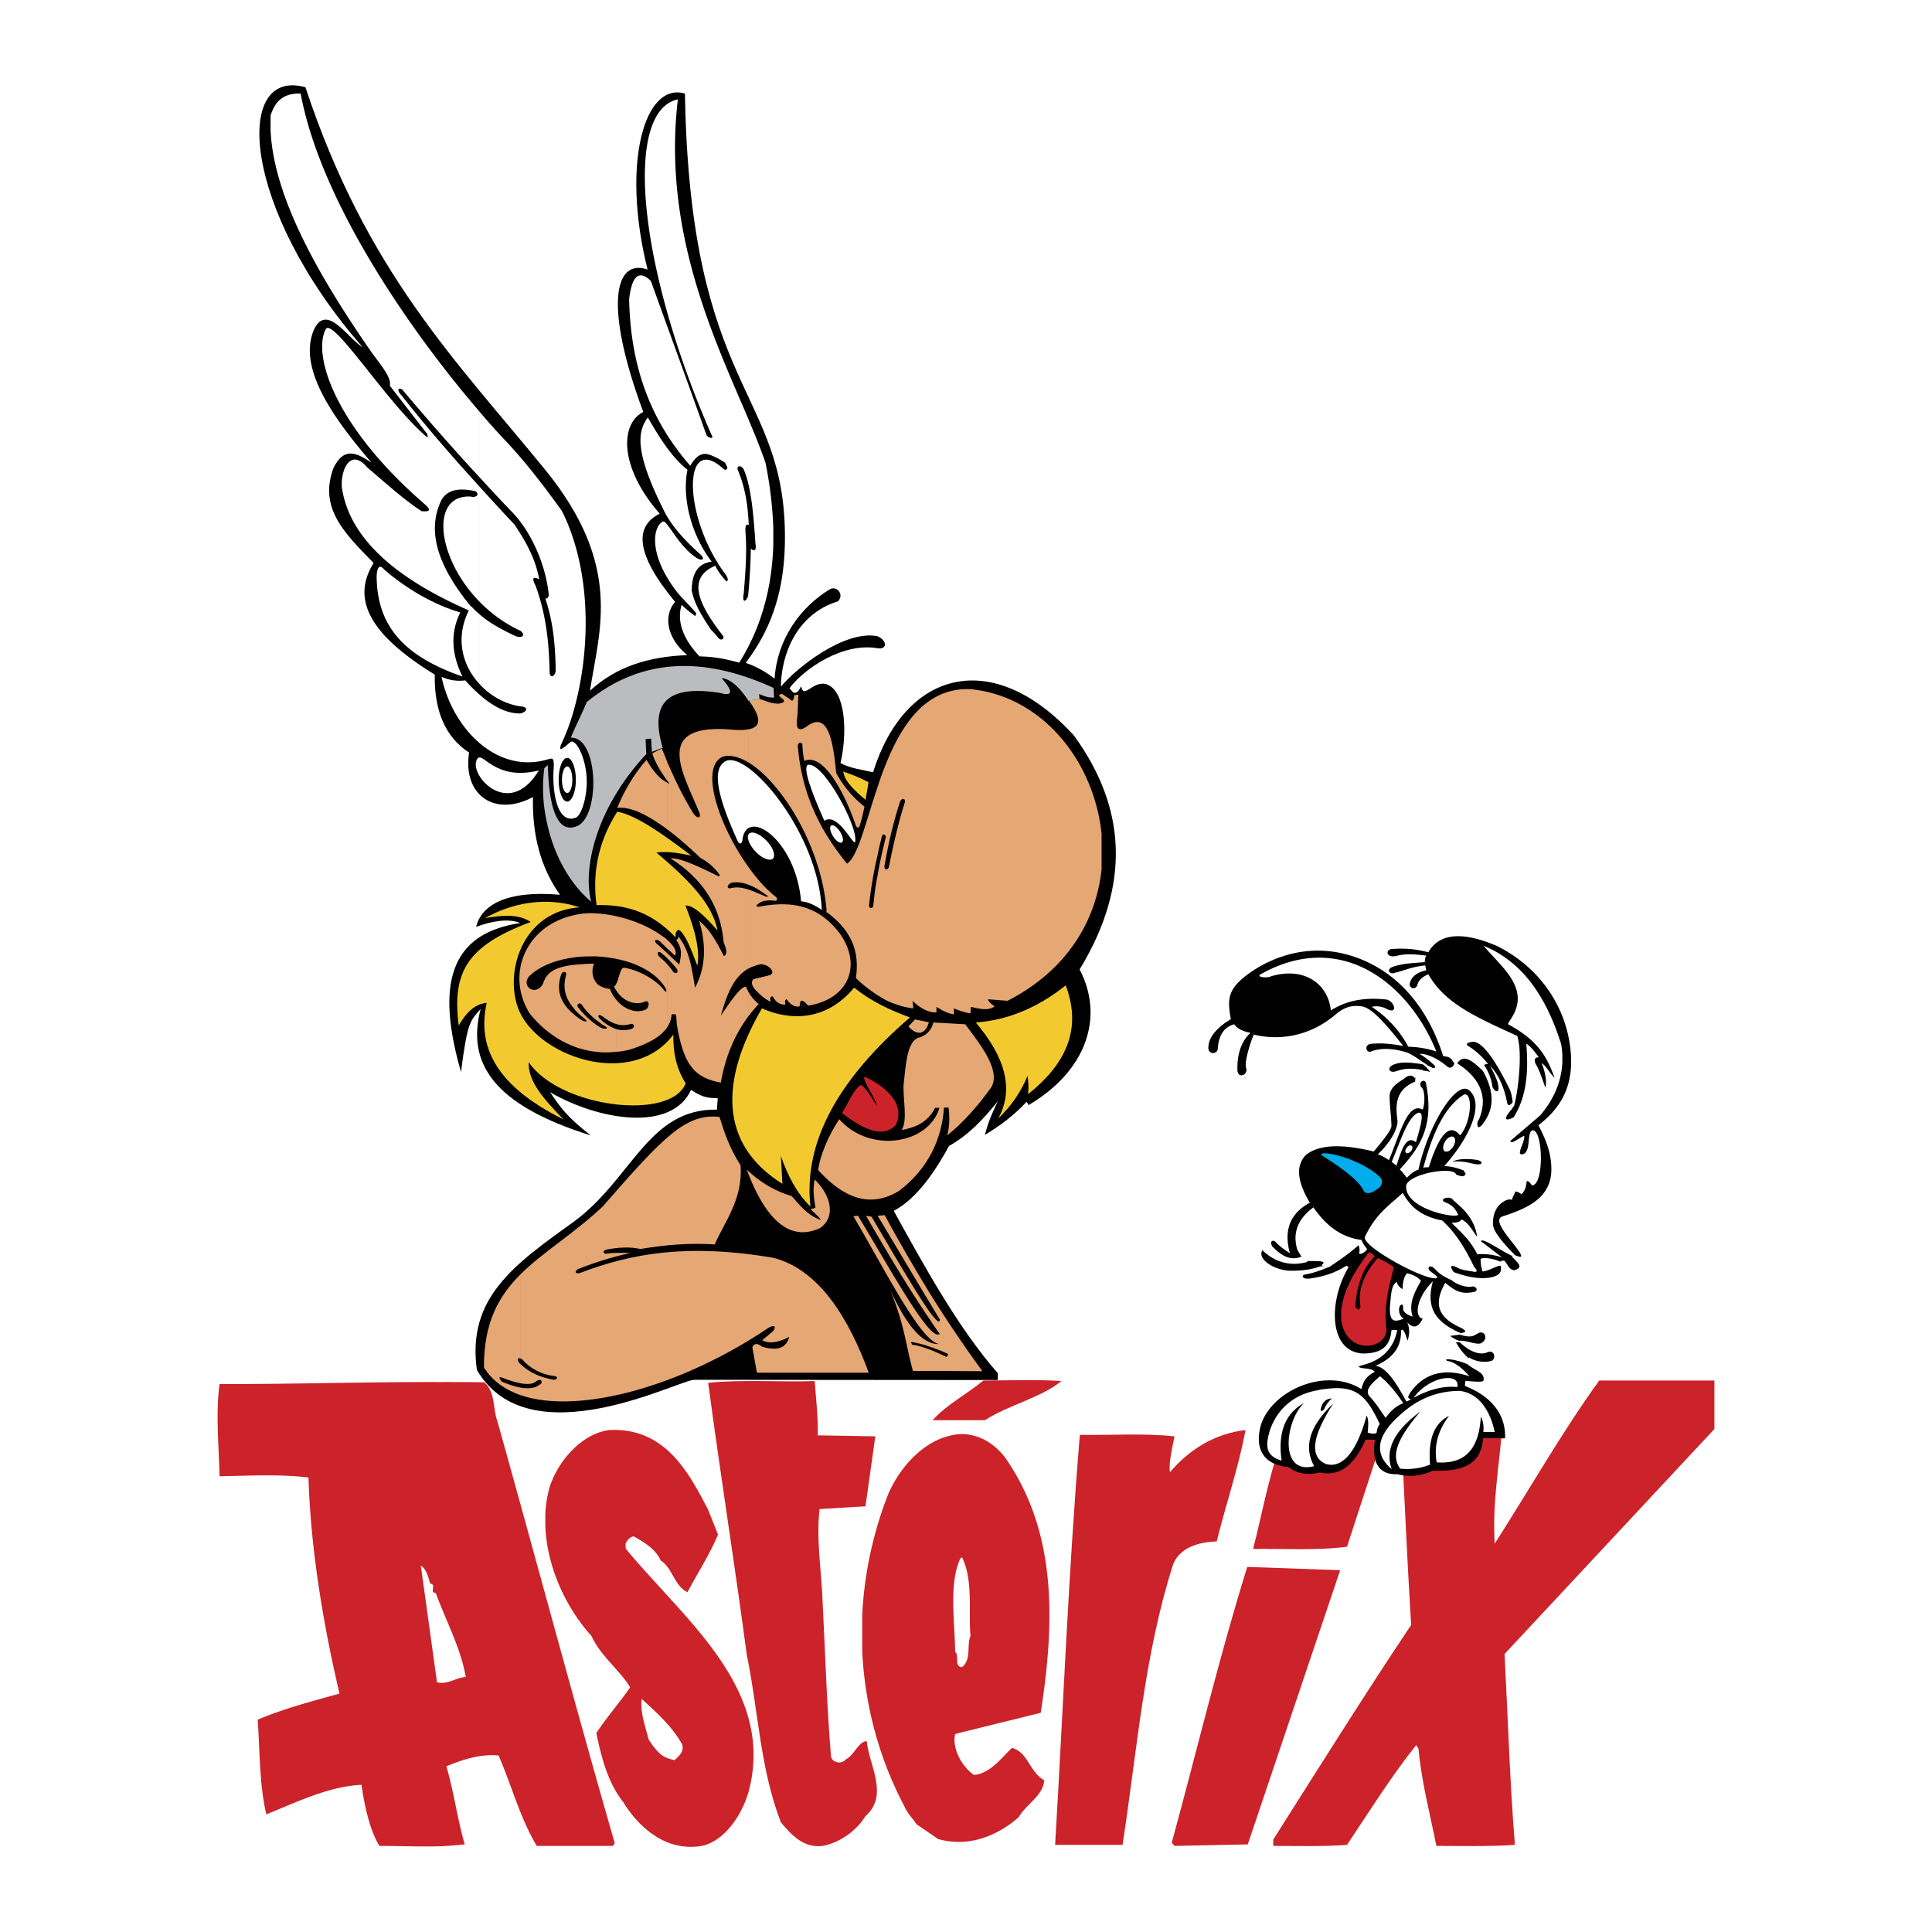 <svg xmlns="http://www.w3.org/2000/svg" width="2500" height="2500" viewBox="0 0 192.756 192.741"><path fill="#fff" d="M0 192.741h192.756V0H0v192.741z"/><path d="M68.337 9.327c.504 29.827 10.051 29.5 9.976 44.438-.025 6.928-2.494 10.379-3.905 12.37.907.277 1.991.881 2.872 1.562.252-3.855 2.494-7.105 5.568-8.944.654-.302 1.41.555.755 1.235-4.182 1.285-5.668 5.391-5.693 8.515 1.587-1.915 6.349-5.668 9.623-5.039.907.353 1.083 1.336.051 1.209-3.502-.629-7.382 2.066-8.817 3.981.151.126.579 1.083 1.158-.202.303 1.486 1.31-.932 2.847-.05 1.763 1.083 1.663 5.366 1.083 7.708.857.529 2.217.68 3.25.932 3.174-10.153 11.917-12.571 20.053-3.653 5.189 7.154 5.717 14.838.555 23.327 2.492 4.763.68 10.128-5.09 13.529-.051-.076-.176-.303-.201-.328-1.234 1.335-2.646 2.394-4.156 3.3.402-1.587.906-2.519 1.285-3.35-1.461 1.788-2.796 3.275-4.863 4.459-1.209 2.192-3.048 5.164-5.517 6.474 3.073 5.567 6.424 11.689 10.38 16.198v.681l-30.257-.025c-1.486-.05-16.5 7.961-21.715-.982-1.008-7.18 3.703-10.505 9.598-14.737 5.87-4.258 7.457-11.361 14.359-11.235.025-.429.051-1.008.076-1.134-1.235-.025-1.612-.176-2.67-.831-1.94 4.231-9.196 3.048-14.058.227 1.059 1.562 1.663 2.443 4.056 4.309-9.699-3.023-12.419-7.23-10.983-12.622-1.033 1.21-1.31 1.184-1.965 6.298-2.469-8.591-1.235-13.805 5.92-14.863-1.209-.504-2.897-.176-4.409.378.504-2.116 2.948-3.678 8.364-3.199-1.965-2.771-2.771-5.996-2.696-9.75-3.753 2.016-7.028-.127-6.373-4.434-2.293-1.512-3.477-4.006-3.426-7.785-6.323-3.879-8.414-7.431-6.097-11.134-2.998-3.049-5.466-5.517-4.005-9.473 1.108-2.292 2.494-1.36 3.779-.555-3.401-3.979-7.382-9.17-5.771-13.149 1.26-2.897 3.376.73 4.913 1.663C24.075 20.789 23.268 6.682 30.474 8.697c6.096 18.44 15.064 27.308 23.881 38.115 7.86 9.624 5.417 16.073 4.51 22.094 2.645-2.419 5.844-3.401 9.699-3.552-2.066-1.714-2.393-3.955-1.209-5.316-4.082-4.912-3.981-7.583-1.537-8.792-4.132-4.736-3.905-9.018-1.638-10.152-3.93-10.556-2.897-15.367.429-14.208-2.646-10.606-.303-18.743 3.728-17.559z" fill-rule="evenodd" clip-rule="evenodd"/><path d="M97.357 102.008c3.1-.227 6.098-1.411 8.969-3.704 1.713 4.511-.15 7.987-3.754 10.858.076-.755.025-1.233-.051-1.839-.654 1.613-1.637 3.023-2.922 4.258 1.614-2.948.657-6.147-2.242-9.573zM85.216 98.531c1.738 1.386 3.527 2.217 5.567 2.973-6.978 6.021-10.656 12.294-9.926 18.869-1.385-1.36-2.267-3.099-2.947-5.039l.151 2.771c-6.273-3.931-6.273-10.228-2.04-17.509 2.569 1.16 6.297 1.437 9.195-2.065zM68.412 108.079c-.981-1.537-1.259-3.174-1.233-4.862-4.182 5.567-13.83 2.116-15.518-2.721-1.335-3.829.655-9.623 6.171-9.976-3.4-1.159-6.928-.378-9.446 1.084 1.663-.328 3.426-.429 4.56.378-6.349 2.368-7.86 4.986-7.18 10.328.655-1.108 1.436-2.116 2.796-2.268-.982 4.358.907 8.288 7.659 11.638-1.865-1.938-3.552-3.728-3.477-5.718 3.123 4.56 14.182 5.896 15.668 2.117zM59.52 90.294c-.403-2.923.025-6.122 2.066-9.321 1.813.327 4.358 2.09 7.381 4.383-1.209-.252-2.368-.453-3.477-.303 2.948 2.495 5.593 5.014 6.097 7.785-1.487-1.738-2.545-2.569-3.2-2.495 1.033 2.57 1.461 4.635 1.184 5.996-.604-1.613-1.209-3.2-1.839-3.578-.252.077-.377.278-.327.756-2.62-2.77-5.265-3.274-7.885-3.223z" fill-rule="evenodd" clip-rule="evenodd" fill="#f2ca30"/><path d="M92.748 136.772c1.763 0 3.527.025 5.266.025a124.242 124.242 0 0 1-5.266-7.81v.958c.328.554.655 1.107 1.008 1.662.025.504-.353.151-1.008-.73v.73c.328.504.655.982 1.008 1.461-.202.201-.555 0-1.008-.479v.933c.378.353.705.554 1.008.554a1.998 1.998 0 0 1-1.008-.176v.453c.63.201 1.26.453 1.864.73l-.151.302c-.554-.252-1.134-.528-1.713-.756v2.143zm-1.663 0h1.663v-2.142c-.58-.2-1.159-.403-1.764-.478-.025-.152-.075-.126-.1-.277.63.102 1.259.252 1.864.479v-.453c-1.36-.555-2.67-2.469-3.93-5.215 1.486 3.678 1.512 5.366 2.267 8.086zm1.663-7.784v.958c-1.738-2.872-3.451-5.77-5.189-8.666.226 0 .478-.026.705-.051a174.545 174.545 0 0 0 4.484 7.759zm0 1.89v.73c-2.267-3.351-4.333-6.827-6.348-10.328.176.05.378.074.554.1 2.267 3.855 4.534 7.734 5.794 9.498zm0 1.713v.933c-1.94-1.789-4.963-7.709-7.608-12.193.151 0 .302-.024.454-.05 2.569 4.231 5.542 9.597 7.154 11.31zM81.286 117.677c-.202.857-.101 1.814.075 2.797-.151.051-.277.151-.504.127.429.478.882.779 1.033 1.107-1.385-.479-2.116-1.537-2.922-2.393-1.713-.505-3.174-1.411-4.459-2.62 1.36 3.653 3.653 7.532 7.306 5.819 1.536-1.033 1.184-3.174-.529-4.837z" fill-rule="evenodd" clip-rule="evenodd" fill="#e5a773"/><path d="M86.349 107.449c2.293 1.108 3.955 2.797 3.023 4.787-1.285 1.385-3.224.428-5.366-1.185.605-.982 1.109-2.217 1.739-2.721.353-.402 1.234 1.26 1.764 1.99-.253-.906-1.739-2.997-1.16-2.871z" fill-rule="evenodd" clip-rule="evenodd" fill="#cc2229"/><path d="M77.179 68.629c-6.978-3.2-13.225-3.023-18.642 1.41-.504 1.235-1.083 2.318-1.587 3.552 2.796-.1 2.948 7.86.63 8.818-2.317.982-2.847-2.923-2.922-6.122h.05a5.088 5.088 0 0 0-.403.353 15.489 15.489 0 0 0 .252 5.366c.63 3.022 2.091 5.97 4.434 7.96-.882-3.3.453-9.346 5.491-14.737l-.075-1.486c.176-.026.353-.051.554-.051.026.428.051.882.076 1.31.378-.126.73-.277 1.083-.403-1.511-5.064 1.159-6.197 5.744-5.467 1.259.353 1.311-.151.126-1.485.855.076 1.738.831 2.695 2.267.353-.075.731-.126 1.084-.176 0-.176-.026-.353-.026-.504.454.202.907.378 1.487.353-.026-.303-.026-.631-.051-.958z" fill-rule="evenodd" clip-rule="evenodd" fill="#bbbcbf"/><path d="M84.132 76.967c.756.277 1.713.605 2.519 1.083-.075.555-.201 1.209-.302 1.739-1.058-.907-2.091-1.839-2.217-2.822z" fill-rule="evenodd" clip-rule="evenodd" fill="#f2ca30"/><path d="M83.729 111.656c-1.083 1.638-1.965 3.729-2.091 5.089 2.444 2.696 5.14 3.88 8.087 2.041 2.821-2.142 4.232-5.064 4.459-8.289h.453c.126.932.101 1.84-.126 2.772 1.663-1.337 3.075-2.974 4.383-4.787.957-1.612-.906-4.081-2.594-6.298-1.083-.075-2.091-.102-3.174-.177-.227.907-.831 1.36-1.612 1.562-1.058.579-1.134 2.694-1.361 4.61-.075 1.535.428 3.602-.201 4.56 1.284-.252 2.519-.655 3.35-2.218h.428c-1.083 3.654-6.952 4.587-10.001 1.135z" fill-rule="evenodd" clip-rule="evenodd" fill="#e5a773"/><path d="M90.632 102.386c.227-.201.428-.454.654-.681.453.101.933.177 1.385.278-.376 1.385-1.334 1.259-2.039.403zM71.788 111.429c.454 1.463.957 3.05 2.091 4.812.277 3.376-1.587 5.618-2.569 7.911-2.494-.177-5.014.05-7.407.452-1.159-.252-2.317-.15-3.476.076-.302.151-.252.353.024.403.807-.126 1.637-.101 2.443-.076-1.889.403-3.577.957-5.265 1.612-.453.403.026.479.303.353 4.937-1.864 10.505-2.973 19.246-1.485 4.661 1.209 7.583 6.247 9.498 11.462h-11.16c-.151-.856-.303-1.688-.454-2.544.176-.404.504-.428.983-.051 1.537.453 2.418.125 2.695-.982-1.007.529-1.99.756-2.695.327.377-.277.68-.579 1.058-.856.352-.453.227-.705-.353-.428-8.615 5.844-18.944 8.766-24.814 6.776v-.756c.882.15 1.587.051 2.066-.429.126-.101 0-.604-.529-.176-.303.252-.832.302-1.537.176v-1.914c.907.882 2.041 1.335 3.325 1.562.328 0 .479-.327.024-.377-1.309-.151-2.393-.757-3.224-1.688-.05-.025-.076-.051-.126-.051v-8.414c2.267-2.242 5.265-4.005 8.188-6.751 6.048-6.928 8.289-9.321 11.665-8.944zm-19.851 27.762c-1.587-.555-2.847-1.462-3.653-2.771-.024-4.459 1.461-7.104 3.653-9.296v8.414c-.277-.126-.353.076-.176.378.05.076.125.126.176.177v1.914c-.529-.101-1.159-.302-1.889-.579-.252-.126-.303 0 0 .403.705.302 1.335.503 1.889.604v.756z" fill-rule="evenodd" clip-rule="evenodd" fill="#e5a773"/><path d="M85.316 83.996c.378-1.436-3.249-8.137-4.736-7.684-.478.302.353 2.645 1.663 5.567 1.36-.881 2.922 2.57 3.073 2.117z" fill-rule="evenodd" clip-rule="evenodd" fill="#fff"/><path d="M82.822 82.61c0-.352.303-.378.655-.05.353.327.63.882.63 1.234-.025.354-.302.378-.655.05-.353-.327-.63-.881-.63-1.234zM74.61 83.492c.025-.554.629-.58 1.335-.076.73.504 1.31 1.361 1.285 1.915 0 .554-.605.579-1.335.075-.706-.503-1.285-1.36-1.285-1.914z" fill-rule="evenodd" clip-rule="evenodd" fill="#fff"/><path d="M73.602 83.92c-1.839-4.056-2.771-7.229-1.159-8.011 2.217-.982 9.195 7.104 9.548 14.863-.705-.478-1.386-.806-2.065-.856-.554-6.298-5.592-9.523-5.869-5.996-.102.303-.279.303-.455 0z" fill-rule="evenodd" clip-rule="evenodd" fill="#fff"/><path d="M89.271 74.246c1.613-3.174 3.905-5.668 7.608-5.492 7.179.731 12.294 7.256 13.025 14.437v3.525c-.529 5.089-3.4 10.053-9.373 13.125-.654-.05-1.285-.101-1.939-.15 0 .227.303.453.631.705-.555.454-1.438.277-2.343.051-.051.176-.025.479-.075.655a7.85 7.85 0 0 1-1.638-.505v.605c-.705-.126-1.209-.43-1.738-.756V101c-.831.024-1.587-.403-2.394-1.159.05.252.076.504.076.756a7.346 7.346 0 0 1-1.84-.453v-16.4c.303-1.285.63-2.545 1.008-3.703.076-.378-.227-.454-.453-.152a40.346 40.346 0 0 0-.555 1.839v-7.482zm-.957 2.142c.302-.731.605-1.461.957-2.142v7.482a46.428 46.428 0 0 0-.957 4.283v-2.242c.025-.101.051-.176.076-.277l-.076-.151v-6.953zm.957 23.756v-16.4a73.502 73.502 0 0 0-.579 2.72c-.05.202-.252.354-.378.227V99.74c.302.152.63.303.957.404zm-1.712-21.64c.226-.706.478-1.411.755-2.116v6.953c-.101-.125-.201-.125-.302.025-.177.63-.328 1.285-.453 1.94v-6.802zm.755 21.236V86.691c-.05-.05-.075-.151-.075-.277.025-.126.05-.277.075-.403v-2.242c-.277 1.159-.554 2.318-.755 3.552v11.966l.755.453zM84.51 86.162c1.109-.756 1.839-4.106 3.049-7.658v6.802a40.325 40.325 0 0 0-.857 5.038c-.024.303.378.328.428.025.101-1.058.227-2.065.429-3.048v11.966a13.766 13.766 0 0 1-2.167-1.713c.403-2.771-.504-4.761-2.872-6.55-.025 0-.025.025-.05.025v-.05c0-.025-.025-.025-.025-.025 0-.051 0-.076.025-.101-.479-6.348-4.459-12.823-7.835-14.838V72.76c1.26-.201 1.411-1.058.075-2.872.353-.05.706-.101 1.059-.176.63.226 1.284.504 1.914.478.605-.075.68-.277.328-.528-.377-.278-.353-.404.05-.429.227.177.454.328.706.479.277.327.428.201.478-.353a2.22 2.22 0 0 1 .403-.05c-.025.73-.05 1.486-.1 2.217-.177 1.107.075 1.511.855 1.007 2.116-1.662 2.695 1.058 3.023 4.585.729 1.31 1.612 2.394 2.821 3.351-.1.504-.302 1.385-.478 1.915-.126.252-.252.227-.378-.025-1.184-3.451-3.3-7.28-5.139-6.449-.151-.655-.177-1.184-.202-1.663-.151-.277-.403-.176-.453.152.379 4.734 2.167 8.413 4.913 11.763zm-9.875.277v1.814c.604.202 1.26.605 2.04 1.185-.1-.025-.201.051-.276 0-.63-.252-1.185-.529-1.764-.706v7.91a4.786 4.786 0 0 1 1.285-.452c.882.05 1.486.855.907 1.083-.555.15-1.084.276-1.638.402-.302.303-.151.629.076.957.428.479.957.983 1.612 1.311-.075-.403 0-.579.227-.529.302.58.73.831 1.259.806-.075-.327-.025-.504.126-.528.353.504.781.806 1.285.705.025-.177.05-.353.101-.529.201-.126.453.127.756.454 3.879-.605 5.441-3.829 3.224-7.104-2.267-3.074-5.139-3.351-8.237-2.746a.412.412 0 0 0-.177-.101c.378-.453.932-.63 1.94-.504.176-.05.226-.252-.05-.453-.932-.733-1.84-1.766-2.696-2.975zm0 12.445v2.544c.327-.428.68-.855 1.058-1.259a4.384 4.384 0 0 1-1.058-1.285zm0-22.849c-.907-.529-1.763-.756-2.52-.554-2.368 1.058-.378 6.902 2.52 10.958v1.814c-.655-.252-1.209-.277-1.688-.176-.428.201-.478.63-.024.529.579-.151 1.134-.051 1.713.126v7.91c-1.562.907-2.166 2.797-2.721 4.687.907-1.31 1.89-2.847 2.494-2.897.076.151.151.303.228.453v2.544c-1.436 1.94-2.293 4.157-2.721 6.575-2.594-.478-3.703-1.712-4.383-5.77-.051-.326 0-.68-.126-1.031a1.09 1.09 0 0 0-.403 0 2.553 2.553 0 0 1-.403 1.234V96.24c.201.201.378.453.579.729.277.228.554.052.353-.302a9.387 9.387 0 0 0-.932-1.033v-.503c.403.352.781.73 1.184 1.108v-.076c.176-.881.327-1.511-.328-2.393.151-.05.227-.176.227-.352 1.108 1.41 1.31 3.073 1.663 5.113 1.007-1.89 1.184-4.131.402-6.675.807.68 1.411 1.41 2.47 3.526.302-.151.352-.478-.026-1.385-.327-3.855-2.343-6.474-5.29-8.364.932-.075 2.796.806 4.787 1.789.05-.026.1-.051.151-.101-.554-.756-1.058-1.234-1.965-1.738-1.184-1.134-2.268-2.066-3.275-2.822v-4.66c.075.025.151.075.201.1-.05-.1-.126-.201-.201-.277v-1.839c.73 1.688 1.537 3.376 2.544 5.013.428.656.907.556.58-.15-1.613-3.879-4.51-8.666 2.947-8.187.806.076 1.461.101 1.965 0v3.274h-.002zm-8.036 17.76v.857c.252.227.504.453.73.68.252-.378-.05-.932-.73-1.537zm0 8.642c-.126.227-.328.428-.555.654v-4.56c.101.126.202.227.278.328.151.176.302 0-.051-.479-.05-.1-.126-.201-.227-.302v-2.393c.202.151.378.327.555.554v6.198zm-.555-9.07c.227.126.403.277.555.428v.857c-.177-.177-.353-.353-.555-.529v-.756zm0 1.26v.504c.202.151.378.302.555.503v-.503a5.203 5.203 0 0 0-.555-.504zm.555-11.866c-.177-.126-.353-.277-.555-.403v-4.61c.202.126.378.252.555.353v4.66zm0-4.837v-1.839c-.177-.478-.378-.932-.555-1.385v2.418c.177.252.353.529.555.806zm-.555 25.167c-.68.63-1.788 1.185-3.274 1.639-.429.1-.857.176-1.285.2v-2.267c.504.151 1.007.126 1.486 0 .529-.202.227-.604-.076-.504-.453.126-.906.176-1.41 0V99.74c.806.983 2.065 1.437 3.023.933.352-.454.227-.882-.126-.756-1.008.428-2.242-.025-2.897-1.109v-.654c.277-.529.403-1.688.806-1.612 1.461.252 2.947 1.109 3.753 1.99v4.559zm-4.559-11.689v4.257c1.889.378 3.577 1.184 4.559 2.419v-2.393c-.1-.101-.226-.202-.327-.303-.176-.327-.101-.453.176-.377.051.05.101.075.151.126v-.504a5.098 5.098 0 0 0-.554-.504c-.277-.302-.075-.479.303-.252l.251.252v-.756c-1.083-.806-2.746-1.562-4.559-1.965zm4.559-9.044c-1.864-1.31-3.325-1.889-4.458-1.763.604-1.512 1.612-3.326 2.922-4.787.479.832.981 1.487 1.536 1.94v4.61zm0-5.24v-2.443c-.327.151-.629.302-.957.479.126.503.479 1.209.957 1.964zm-4.559 27.812c-.479.051-.932.076-1.36.051v-2.394c.453.126.554-.075.251-.201a2.212 2.212 0 0 1-.251-.152v-.352c.453.378.906.63 1.36.781v2.267zm-1.36-13.755c.453.051.906.125 1.36.227v4.257c-.454-.1-.907-.151-1.36-.201v-4.283zm1.36 6.978v.654c-.101-.125-.152-.252-.227-.402.075-.025.151-.125.227-.252zm0 1.587a3.596 3.596 0 0 1-.63-1.083c-.277-.025-.529-.075-.73-.176v2.922c.024.024.075.05.1.076.479.352.882.579 1.26.68V99.74zm-1.36 5.24c-.202 0-.404-.025-.605-.051v-2.67c.151.102.302.201.478.277.051.025.076.025.127.05v2.394zm-.605-13.855c.201 0 .403.025.605.05v4.283c-.202-.025-.404-.025-.605-.05v-4.283zm.605 7.356v2.922c-.429-.277-.605-.102-.202.302.075.051.126.101.202.177v.352l-.605-.452v-3.703c.151.175.353.301.605.402zm-.605 6.449a7.167 7.167 0 0 1-1.461-.276v-2.872c.025.024.05.024.05.05.479.152.504.051.227-.201-.101-.076-.176-.15-.277-.227v-.453c.453.503.932.932 1.461 1.31v2.669zm-1.461-13.78c.201-.025.403-.025.604-.05.302 0 .58 0 .857.025v4.283c-.479 0-.983 0-1.461.025V91.15zm1.461 6.928c-.428-.529-.529-1.26-.252-1.939-.428 0-.832.024-1.209.051v4.055c.377.58.881 1.084 1.461 1.537v-3.704zm-1.461 6.575a5.484 5.484 0 0 1-.907-.302v-3.25c.252.227.554.479.907.68v2.872zm-.907-13.327c.277-.075.604-.125.907-.176v4.283c-.303.025-.605.05-.907.101v-4.208zm.907 4.863c-.328.024-.63.05-.907.074v4.207c.227.328.529.631.907.933v-.453c-.126-.151-.252-.303-.403-.479-.177-.353.226-.478.403-.227v-4.055zm-.907 8.163c-1.738-.682-3.2-1.865-4.308-3.25-2.418-3.905-.378-8.691 4.308-9.775v4.208c-1.789.252-3.376.881-4.384 1.889-.806 1.059.756 1.99 1.411.705.329-1.008.983-1.612 2.973-1.864v4.207c-.832-1.008-.983-2.04-.68-3.174.1-.479-.404-.378-.479-.075-.504 1.461-.151 2.745 1.159 3.88v3.249z" fill-rule="evenodd" clip-rule="evenodd" fill="#e5a773"/><path d="M74.484 64.85c1.713-3.199 2.569-6.752 2.67-10.606v-1.587a39.923 39.923 0 0 0-.781-6.5c-.504-1.461-1.159-3.048-1.889-4.786v6.222c.428 1.411.68 3.352.882 6.575.125.706-.076.907-.454.555a58.932 58.932 0 0 1-.277 4.761c-.05.101-.102.202-.151.276v5.09zm0-12.495v-2.343c.126.781.176 1.562.226 2.368-.1-.051-.176-.051-.226-.025zM69.798 65.48c1.134.024 2.267.15 3.955.629.252-.403.504-.831.731-1.259v-5.089c-.227.354-.428.151-.277-.579.151-1.991.327-3.956.176-5.996-.025-.378-.025-.731.101-.831v-2.343c-.177-1.109-.454-2.167-.882-3.149-.101-.302.151-.554.554-.126.126.252.228.554.328.856v-6.222c-3.376-7.885-8.389-18.592-6.852-31.465-5.417 1.159-4.057 16.551 3.35 33.455.328.529-.378.302-.504.025-1.814-5.114-3.703-10.253-5.542-15.367-1.184-1.133-1.889-.529-2.166 1.814.151 7.961 2.947 12.999 6.096 16.627.403-.68.832-1.184 1.537-1.184.428.05 1.083.327 1.939.881.076.126.127.277.202.404.101.327-.252.376-.403.175-4.056-3.653-4.056 4.862.277 10.606.327.479.176.705 0 .604-.428-.478-.781-.957-1.058-1.511-2.821 1.209-1.738 3.753.705 6.902.303.302-.025.63-.352.353a10.115 10.115 0 0 0-.807-.907c-.781-1.209-1.587-2.393-1.89-3.854 0-1.512.479-2.721 1.99-2.897-1.99-2.595-2.998-6.298-2.417-9.17-1.663-1.335-2.822-3.275-3.956-5.215-1.033 1.411-1.386 3.401 1.763 9.598.831 1.486 2.041 2.771 3.502 4.081.403.378.252.63-.227.429-1.889-1.059-3.098-3.905-3.527-3.729-1.007.479-1.536 3.325 1.537 7.205.604.655 1.209 1.285 1.789 1.94-.026.101-.076.201-.101.302-.454-.353-.907-.68-1.361-1.134-.528 1.689.203 3.478 1.79 5.141zM56.597 79.109c.278 0 .504-.58.504-1.312 0-.73-.226-1.335-.504-1.335-.302 0-.529.605-.529 1.335 0 .732.227 1.312.529 1.312z" fill-rule="evenodd" clip-rule="evenodd" fill="#fff"/><path d="M56.597 72.836c1.89-4.963 2.948-13.604 0-20.708v20.708zm0 8.766c.252.101.53.101.882-.05.504-.227 1.109-1.965 1.058-3.779-.05-2.191-1.158-4.257-1.662-3.703-.101.076-.202.151-.278.227v1.31c.454 0 .857.982.857 2.191 0 1.185-.403 2.167-.857 2.167v1.637zm-.654-7.255c.226-.453.428-.957.654-1.511V52.128c-.176-.403-.352-.806-.554-1.184-1.99-2.771-3.905-5.215-5.895-7.281a72.122 72.122 0 0 1-2.343-2.645v6.55a199.836 199.836 0 0 0 3.225 3.451c1.638 1.638 3.3 4.737 3.703 8.137.051.378-.075.58-.327.554.756 2.192 1.008 4.636 1.033 7.155 0 .605-.605.882-.605.151-.05-2.922-.378-5.844-1.411-8.615-.377-.731-.252-.932.378-.605-.403-2.167-1.411-3.88-2.469-5.467a232.19 232.19 0 0 1-3.527-3.829v11.488c1.134 1.159 2.495 2.19 4.132 2.947.479.378.252.781-.479.529-1.511-.706-2.72-1.385-3.653-2.217V68.2c1.084 1.21 2.57 2.041 4.132 2.268.806.05.68.529 0 .705-1.285.025-2.67-.604-4.132-1.915v4.837c1.89 1.639 4.308 2.419 6.827 1.663.479-.125.681-.252.604.933-.126 1.839.177 4.458 1.36 4.912v-1.637c-.479 0-.856-.982-.856-2.167 0-1.209.378-2.191.856-2.191v-1.31c-1.006.83-.628.175-.653.049zm-8.138-33.329c-6.524-7.583-15.745-20.632-17.81-31.691-1.79-.051-2.545.831-2.973 2.116-.025.024-.025.05-.025.05v1.587c.329 6.374 4.435 13.906 9.851 21.741.806 1.209 2.267 2.747 2.041 3.653 1.259 1.612 2.494 3.224 3.753 4.837 0 .101.025.226.025.352-3.98-3.325-9.321-11.915-10.152-10.857-1.386 2.569.882 9.724 9.85 17.483.806.705.354.756-.302.705-1.814-1.184-3.628-2.847-5.442-4.383-1.586-1.891-2.62.075-2.519 1.965.655 4.685 4.686 8.817 12.672 12.319-1.386 2.796-.63 5.491 1.032 7.305v-6.953a7.969 7.969 0 0 1-.806-.781s0 .026-.025.026c-3.073-3.754-4.534-7.356-2.922-10.631.655-1.109 1.915-1.185 3.401-.857.453.353 0 .68-.504.529-4.056-.202-3.401 6.071.856 10.455V48.5c-2.695-2.947-5.265-5.92-7.733-9.044-.53-.554-.353-.856.075-.579 2.469 2.922 4.988 5.819 7.658 8.691v-6.55h-.001zm0 28.24v4.837c-1.838-1.586-3.199-3.979-3.753-6.575a4.347 4.347 0 0 0 2.368.353c.453.529.932.982 1.385 1.385z" fill-rule="evenodd" clip-rule="evenodd" fill="#fff"/><path d="M47.654 75.657c-1.133 1.411 3.049 6.298 6.097 1.209-4.358 1.058-5.517-1.839-6.097-1.209zM45.916 61.096c-2.519-.73-5.29-2.292-7.558-4.257-.529-.63-.755-.202-.781.705.051 5.013 2.848 7.961 8.566 9.951-1.058-2.141-1.26-4.283-.227-6.399z" fill-rule="evenodd" clip-rule="evenodd" fill="#fff"/><path d="M81.286 137.78c.125 1.89.352 3.578.302 5.417l5.744.1-.983 6.978-4.585.278c-.353 3.301.227 6.272.328 9.673.252 4.964.403 9.951.806 14.864 0 .807 1.108.957 1.461.453.907-.453 1.26-1.788 2.116-1.839.227 2.419 2.242 5.391-.126 7.482-.907 1.485-2.569 2.645-4.257 2.973-1.94.252-3.149-1.134-4.182-2.343-2.091-5.416-2.242-11.11-3.401-16.702-1.209-9.096-2.645-18.063-3.854-27.157 3.401-.353 7.431-.051 10.631-.177zM105.898 137.78c-2.016 1.663-5.24 2.368-7.633 3.904H93.05c1.361-1.536 3.376-2.569 5.063-3.955 2.545 0 5.266-.125 7.785.051zM171.045 142.567l-20.936 22.445c.354 6.676.504 12.419 1.033 19.045-2.594.177-5.416.102-7.834.102-.631-3.2-1.486-6.374-1.789-9.724l-.227-.329c-2.52 3.149-4.711 6.677-6.902 9.951-2.469.177-4.887.102-7.357.102v-.63c4.484-7.079 9.271-14.712 13.756-21.413-.402-6.6-.631-12.143-.982-18.819 3.225-.327 6.775-.15 10.002-.1-.328 3.678-.908 6.953-.682 10.807 3.502-5.467 6.727-11.159 10.43-16.274h11.488v4.837zM124.264 142.668c-.682 3.703-1.965 7.432-2.873 11.109-1.789.076-3.627.58-4.332 2.241-2.922 9.096-3.602 18.593-5.064 28.039h-6.727c.807-13.527 1.336-27.332 2.469-40.911 3.174.051 6.4-.177 9.447.15-.176.933-.629 2.722-.453 3.578 1.939-2.292 4.484-3.853 7.533-4.206zM134.391 154.306c-2.873.403-6.551.178-9.371.228.982-3.804 1.662-7.835 3.098-11.387l9.9.051-3.627 11.108z" fill-rule="evenodd" clip-rule="evenodd" fill="#cc2229"/><path d="M100.457 145.665c5.037 7.432 4.762 16.3 3.375 25.217l-7.859 1.94v-6.499c.981-.731.453-2.242.855-3.1-.227-2.469.302-5.517-.855-7.885V143.07c1.939.027 3.525 1.185 4.484 2.595zm-4.484 30.155c.327.504.755.957 1.208 1.26 1.613-.151 2.695-1.663 3.777-2.696 1.613.403 1.715 2.368 3.227 3.226-.127 1.562-1.789 2.368-2.545 3.678-1.537 1.36-3.527 2.368-5.667 2.469v-7.937zm0-2.998l-.681.177c-.201.881.101 1.94.681 2.821v7.936a7.822 7.822 0 0 1-2.368-.277l-2.167-1.486c-.403-.63-.882-1.033-1.209-1.788-2.545-4.812-3.955-10.127-4.207-15.519v-3.501a38.058 38.058 0 0 1 2.645-12.244c1.209-2.695 3.577-5.29 6.499-5.794.278-.05.555-.075.807-.075v12.268l-.177.178c-1.159 2.519-.504 6.549-.504 9.27.454.403-.126 1.486.681 1.537v6.497zM48.309 137.906c1.109.907.882 2.696 1.285 3.778 3.955 14.107 7.709 28.216 11.739 42.197l-.176.277h-7.608c-1.663-2.797-2.468-5.92-3.804-9.02-1.763-.176-3.602.403-5.214 1.083.806 2.722 1.083 5.24 1.839 7.785-.707.075-1.411.126-2.142.177v-16.299c.756-.052 1.436-.529 2.242-.58-.403-2.293-1.36-4.358-2.242-6.475v-22.95c1.336.002 2.696.002 4.081.027zm-4.081 46.279c-2.116.075-4.358-.025-6.373-.025-.983-1.587-1.512-4.132-1.789-6.097-3.401.177-6.575 1.788-9.497 2.948-.706-3.05-.63-6.224-.857-9.447 2.57-1.084 5.391-1.84 8.162-2.596-1.662-7.079-2.871-14.435-3.098-21.563-2.822-.354-5.946-.177-8.868-.126-.075-3.049-.403-6.323 0-9.195 8.062 0 14.612-.227 22.32-.202v22.95c-.252-.63-.529-1.26-.756-1.915-.68 0 .127-.881-.554-.932-.176-.579-.352-1.437-.932-1.788l1.613 11.638c.226.052.428.076.629.052v16.298zM124.49 184.008l-7.307.151-.277-.328c2.52-9.22 4.711-18.415 7.533-27.509l9.271.327-9.22 27.359zM70.655 150.628l.982 2.469c-.806 1.94-2.015 3.805-3.047 5.744-1.285-.604-1.437-2.242-2.545-3.074V144.23c2.065 1.561 3.4 4.056 4.61 6.398zm-4.611 7.961v12.823c.781.806 1.487 1.662 2.016 2.619.227.706-.353 1.21-.756 1.562a3.256 3.256 0 0 1-1.26-.478v8.438a6.356 6.356 0 0 0 3.981.605c2.343-.504 4.031-3.2 4.66-5.392 2.217-8.287-3.4-14.458-8.641-20.177zm0-2.822a.548.548 0 0 0-.125-.074c-.504-1.159-1.663-1.839-2.696-2.419-.354.051-.68.402-.806.73v.479c1.108 1.359 2.368 2.72 3.627 4.105v12.823c-.629-.655-1.335-1.285-2.015-1.915-.176 1.385.353 2.696.68 4.031.403.63.806 1.184 1.335 1.587v8.438c-1.637-.83-2.947-2.267-3.854-3.753-1.562-1.965-2.192-4.484-2.695-6.903 1.032-1.562 2.342-3.047 3.375-4.56-1.033-1.713-2.972-3.148-3.854-5.114-2.595-2.871-4.459-6.952-4.61-10.983v-1.083c.025-.932.176-1.864.428-2.796.806-2.52 3.149-5.341 5.971-5.693 2.191-.101 3.879.529 5.239 1.562v11.538z" fill-rule="evenodd" clip-rule="evenodd" fill="#cc2229"/><path d="M150.539 108.507c-1.562-3.148-2.695-4.483-3.504-4.585-.629.051-.904.252-.477.479a7.34 7.34 0 0 1 1.914 1.763c-.102-.025-.252 0-.404.076-.125.15.229.882-.023.68-1.01-.932-2.117-2.091-2.797-.554-.529-.957-.631-.907-1.26-1.008-1.84-5.77-5.543-9.245-10.203-10.278-4.408-.932-7.961 1.033-9.648 2.394s-1.662 2.367-1.334 4.206c-.807.479-2.318 1.537-2.242 2.948.125.655.932.479.932 0 .102-1.36.629-2.167 1.637-2.443.379.504.982.73 1.639.856-.883.781-1.336 2.065-1.311 3.577-.051 1.133 1.158.605.855-.102-.176-.63.504-2.721.781-3.3 2.848.681 5.693 0 7.986-1.863.756-.655 1.537-1.185 2.896-.933 1.059.252 2.521 2.04 4.031 3.931-1.486-.277-2.494-.304-3.324-.202-.656.202-.303.982.15.73 1.084-.378 2.293-.277 3.629.151.705.327 1.334.855 1.988 1.233-1.436-.252-2.518-.378-3.273-.101-.883.278-.631.958.125.706 1.059-.378 1.914-.252 2.746-.102a2.243 2.243 0 0 0-.881.807c-.277-.378-.656-.352-1.16.101-.629.378-1.258.831-1.359 1.537-.025.982.15 2.015.176 3.099.025.429-1.107 1.789-1.764 2.569-3.098-.756-5.391-.73-6.752.327-1.057 1.084-.906 2.62.379 4.787-1.764.932-2.697 2.52-1.99 5.038-.428-.277-1.033-.681-1.461-1.159-.379-.252-.555.102-.277.504.932.933 1.812 1.461 2.973.958.15.151.377.377.529.554-1.613.453-3.174.127-4.51-1.158-.529.83 1.008 1.915 2.619 2.04 1.008.025 2.041-.051 2.998-.377.201-.102.832-.076 1.033 0-.654.276-1.561.629-2.393.755-.43.101-.277.504.504.402 1.486-.226 2.443-.554 3.602-1.259 0-.024.201.05.227.151-1.99 3.3-2.016 8.363 1.387 8.59 1.662 0 2.746-.503 2.896-2.317a1.11 1.11 0 0 1 .578 0c-.779 3.854-4.811 3.351-3.602 3.753.354.076 1.135.051 1.361.403-.908.454-1.135.958-1.336 1.713-3.805-2.393-9.674.479-10.178 4.283-.201 1.235 0 3.225 2.922 3.502.883.705 2.016.806 3.125.529 2.166.478 3.527-.983 4.559-3.275.277 0 .656 0 .934.025-.328 1.89.15 3.526 2.242 3.426 1.234.328 2.418.151 3.551-.353 3.754.151 4.836-1.209 4.988-3.25.73 0 1.461.025 2.191.025.102-2.419-1.436-4.231-3.98-5.215-.049-.025.025-.504.025-.529.932.102 1.586.126 1.789.025.252-.881-.959-1.083-1.562-1.662.051-.227.076-.479.127-.706.604.429 1.637.58 2.316.328.404-.277.203-1.159-.527-.806-.832.326-1.941-.228-2.848-1.159.705-.126 1.814.452 2.291.226.682-.402.404-1.158-.15-1.057-.605.226-.654.68-2.242.125.379-.125 1.311-.075.404-.579-2.822-1.234-2.52-2.847-1.613-4.509.807.63 1.461 1.259 2.973.882.377-.152.051-.656-.428-.479-.73.025-1.588-.328-2.041-.78.025-.252.102-.555.227-.731 1.311.479 2.596.781 3.754.58.656-.126 1.209-.378 1.059-1.109-.15-.453 0-.63.377-.554.354.403.43.907 1.008.932.908-.302.354-.68-.275-1.359.15-.454 1.283.528.805-.378-.781-1.209-2.871-3.25-1.738-3.629 2.57-.83 4.686-1.838 4.863-4.407.074-1.688-.455-3.1-1.285-4.687 2.342-1.813 3.854-4.231 3.047-8.591-.756-4.005-3.375-7.381-7.129-9.27-3.477-1.512-5.818-1.311-6.902.604-1.387-.378-2.568-.403-3.627-.328-.682.025-.629 1.008.58.655 1.031-.227 1.838-.101 2.846 0-.127.202-.152.454-.152.655-1.107.101-2.242.101-3.273.504-.605.277-.201.781.303.554.98-.227 1.688-.604 3.021-.729 0 .1.076.401.102.478-.982.228-1.537.681-1.662 1.386 0 .428.553.604.756.125.125-.527.527-.855 1.107-1.107 1.611 2.822 4.459 4.157 8.867 6.146.555 1.638.102 5.618-.352 7.129-.155-.653-.129-1.308-.481-1.963z" fill-rule="evenodd" clip-rule="evenodd"/><path d="M140.512 104.426c.883.025 1.84.151 2.797.479-2.721-6.727-9.473-12.269-17.584-7.684-.352.277.73.377 1.082.177 3.428-1.008 5.719.855 5.971 3.4 1.311-.806 2.922-1.36 5.543-1.084.807.151 1.209 1.513.051.958a2.072 2.072 0 0 0-1.512-.227 10.958 10.958 0 0 1 3.652 3.981zM131.041 120.448c1.184 1.713 2.645 2.973 4.785 3.25.15.327.277.554.529.856.201.151-.68.73-.756.479.076-.302.051-.504-.051-.806-.906.806-1.939 1.512-2.947 2.191-.252-.101-.555 0-.756-.202.781-.554-.906-.352-1.688-.428-.102-.101-.176-.202-.252-.302-.15-.278-.328-.554-.479-.832-.451-1.561-.049-2.971 1.615-4.206zM139.957 119.013c-1.459 1.31-2.721 2.142-3.777 4.383-.379.933 6.172 4.484 7.18 4.106.201-.126-.455-.479-.707-.73-.352-.377.102-.654.529-.151.455.504 1.008.807 1.562 1.058.102-.251.227-.478.328-.705-.227-.353-.605-.907.201-.578.578.352 1.184.352 1.762.478.504.076.252-.252.027-.504-1.008-2.116-1.99-3.527-3.176-4.61-2.038-.406-3.122-1.286-3.929-2.747zM147.717 125.587c.428-.176 1.283-.025 2.092.328 0 .102.025.277.025.378-.354-.15-1.16.479-1.916.554-.15-.378-.201-.907-.201-1.26zM140.387 127.023c.479.126 1.033.328 1.385.756-.629 1.134-1.26 2.217-.832 3.577-.855-.303-.957-.555-.957-.933.025-.453-.377-.302-.402.202 0 .378.102.705.479.932-.832.303-1.461.479-1.385-1.209.1-.932.076-2.091.68-2.469.076.327.277.555.58.731.022-.629.098-1.209.452-1.587z" fill-rule="evenodd" clip-rule="evenodd" fill="#fff"/><path d="M142.955 127.83c-1.611 1.587-1.914 3.552-1.008 3.728-.479.933-.957.982-1.537.379.277.654.203 1.26.025 1.813-.227-.706-.428-1.285-.654-1.033.076 2.142-1.41 3.023-2.545 3.552.982.075 1.99 1.512 3.074 3.553.176-.05.303-.151.479-.202-.453-.176-.303-.277-.074-.705 1.207-1.713 3.098-2.545 5.893-1.612-.729-.832-1.486-1.436-2.217-1.537-.529-.276.857-.227 2.217.429l.076-.554c-.629-.505-1.057-1.084-1.436-1.738.252.024.479-.025.705 0-.529-.176-.957-.354-1.26-.631.379-.049.881-.101 1.26-.176-2.721-1.135-3.728-2.546-2.998-5.266z" fill-rule="evenodd" clip-rule="evenodd" fill="#fff"/><path d="M141.041 139.443c1.562-2.166 4.686-2.57 4.357-1.059-1.384-.151-2.845.253-4.357 1.059zM140.008 139.997c-.654.227-1.258.731-1.762 1.461-.48-.68-.934-1.435-1.488-2.015-.604-.605-.277-1.134.932-2.142.882.731 1.613 1.638 2.318 2.696zM136.455 142.92c.277.101.631.151.883.05.051-.302.1-.654.328-.882-1.336-2.846-2.344-3.904-5.342-3.526v1.108c.178-.101.377-.15.555-.15a2.74 2.74 0 0 0-.555.654v.555a9.17 9.17 0 0 1 .705-.705c-.275.402-.504.779-.705 1.157v4.889h.025c1.764.453 3.123-1.613 4.006-4.862.227.553.151 1.031.1 1.712zm-4.131-4.358a6.409 6.409 0 0 0-.932.15c-2.117.378-3.854 1.663-4.66 3.881-.479 1.512-.555 2.645 1.133 3.123-.352-2.595.201-4.609 2.242-5.744-1.865 1.713-2.568 7.23 1.008 6.299-.855-1.562-.756-3.351 1.209-5.542v-.555c-.074.125-.15.252-.201.403-.277.302-.402.201-.354 0 .102-.479.303-.756.555-.907v-1.108zm0 2.619v4.889c-1.562-.631-1.41-2.395 0-4.889zM147.994 142.869c.377 0 .756-.024 1.133 0-.453-2.192-1.637-3.905-3.5-4.106-2.268 0-4.283.831-6.047 2.494-2.191 1.965-2.545 3.779-.73 5.315-.781-2.242.629-4.081 2.846-5.743-1.789 2.141-3.148 4.182-1.988 5.693.98.101 2.039-.025 2.971-.403-.227-2.746.529-4.182 1.891-4.862-1.033 1.36-1.537 2.897-1.234 4.635 3.123.228 4.232-1.662 4.408-4.56.174.353.324.781.25 1.537z" fill-rule="evenodd" clip-rule="evenodd" fill="#fff"/><path d="M137.465 125.512c.453.177 1.033.505 1.611.907-.529 1.99-1.033 3.905-.756 6.172.076 1.789-3.074 2.544-4.207.176-.932-2.09.277-5.062 2.469-7.833.203.05.402.2.58.402-1.186 1.133-1.789 2.897-1.939 4.887 0 .454.502.579.502.102-.252-1.563.279-3.176 1.74-4.813z" fill-rule="evenodd" clip-rule="evenodd" fill="#cc2229"/><path d="M146.383 108.659c.049.025.125.05.176.1 1.008.832.781 2.494-.176 4.333v2.545c.326 0 .68.025 1.082.102.58.201.428.503-.277.401-.328-.074-.605-.126-.805-.176v5.139c.453.58.855 1.311.98 2.242-.076.026-.479-.755-.98-1.283v1.535c.377.454.705.933 1.006 1.537.832-.076 1.639.051 2.469.303-.705-.529-1.41-1.084-2.115-1.612.227-.453 2.746 1.537 3.652 1.638-1.486-1.486-2.418-2.621-2.443-3.326-.025-1.562.781-2.166 1.361-2.418a1.01 1.01 0 0 1 .553-.025c.025-.327.229-.479.303-.807.201-.05.453.127.631.252.377-.352.453-.78.527-1.31.229-.025.379.277.529.429 1.234-.051 1.084-5.517.076-5.491-.68.05-.076 2.393-1.133 2.393-.504-.025.352-1.209.275-1.839-.479.15-1.334.932-1.385.504.252-.228 2.721-2.318 2.998-2.57 1.385-1.637 2.115-3.426 2.191-5.314v-.655a8.917 8.917 0 0 0-.125-1.134c-1.764-5.618-4.484-8.464-7.734-9.799 1.814 2.166 4.609 4.181 2.846 7.103-.1.227-.527.681-.352.756 2.896 1.562 3.854 3.225 4.584 5.316-.428-.403-.906-1.285-1.285-1.461.354.855.555 1.913.354 2.418-.303-.907-.654-1.89-.957-2.344-.178-.478-.051-.68.326-.654-.527-.73-.932-1.185-1.258-1.36.25 2.872 0 5.366-1.26 7.331-.656.378-1.184.353-.252-.731.252-.276.328-.604.301-.981-.326.528-.553.63-.68.352-.377-1.965-1.008-2.997-1.713-3.777.428.831.832 1.637.832 2.19.051.529-.379.454-.605-.1a5.044 5.044 0 0 0-.855-2.192c-.076.102-.152.252-.229.378 1.16 1.99 1.488 3.879.027 5.644a.648.648 0 0 1-.354.226c-.127-.251-.15-.503.076-.806.73-1.763.428-3.401-1.184-4.837v1.835h.002zm-8.918 6.499c.377.126.729.328 1.107.58 1.082-2.545 1.863-5.87 3.375-5.039.227-.605.227-1.839-.074-2.167-.529-.555.326-1.032.402-.428.881 4.408-.807 6.574-2.621 8.565.279.251.48.529.707.831.326-.328.705-.68 1.158-.806.957-4.333 3.553-8.566 4.863-8.036v-1.84a8.146 8.146 0 0 0-1.236-.881c-.125.528-.377.654-.68.528-1.033-.907-2.141-1.36-2.848-1.335.506.302 1.01.681 1.488 1.159.201.201 0 .352-.277.201-.379-.228-.781-.328-1.158-.554.428.353.83.68 1.006 1.007a2.155 2.155 0 0 0-1.059-.101c-.15.127-.301.327-.428.453.051.228 0 .378 0 .605-2.014.855-1.965 2.367-1.762 3.904.027.986-.93 2.397-1.963 3.354zm8.918-2.066v2.545c-.682-.025-1.186.102-1.463.252.529-.025.756-.051 1.463.075v5.139c-.58-.729-1.262-1.209-1.488-1.485-.326-.302-1.309-.025-.781.302.58.202 1.008.504 1.311 1.159.68.63-5.164-.228-5.139-2.721.051-1.234 4.762-2.065 4.988-1.185.553.228.83.252.957-.075-.076-.126-.152-.227-.201-.327-.631-.251-1.285-.429-1.939-.429.93-1.058 1.735-2.167 2.292-3.25zm0 8.97a1.735 1.735 0 0 0-.58-.404c-.127.277-.529.328-.982.328.529.529 1.059 1.033 1.562 1.611v-1.535z" fill-rule="evenodd" clip-rule="evenodd" fill="#fff"/><path d="M141.268 113.949c.504-1.688.906-3.174.176-2.922-1.033.503-1.736 2.87-2.594 4.887.176.151.303.226.479.378.478-1.512.956-3.124 1.939-2.343z" fill-rule="evenodd" clip-rule="evenodd" fill="#fff"/><path d="M140.285 115.007c.125.102.354 0 .504-.177.15-.201.176-.453.051-.528-.125-.101-.354 0-.504.201-.152.202-.178.428-.051.504zM141.998 116.493c.201-.05.354-.025.555-.05.832-2.646 1.914-4.687 3.123-3.174 1.184-1.361 1.285-4.435.354-4.057-2.042 1.31-3.149 4.082-4.032 7.281z" fill-rule="evenodd" clip-rule="evenodd" fill="#fff"/><path d="M144.139 114.856c.227.126.605-.076.857-.479.227-.378.252-.806.025-.957-.227-.126-.604.075-.857.478-.226.378-.252.807-.025.958z" fill-rule="evenodd" clip-rule="evenodd" fill="#fff"/><path d="M131.795 115.158c.303-.428 3.98.529 5.77 2.166.58.479.277 1.108-.252 1.36-.303.253-1.084.631-1.309 0-.883-1.586-4.209-3.374-4.209-3.526z" fill-rule="evenodd" clip-rule="evenodd" fill="#00acec"/></svg>